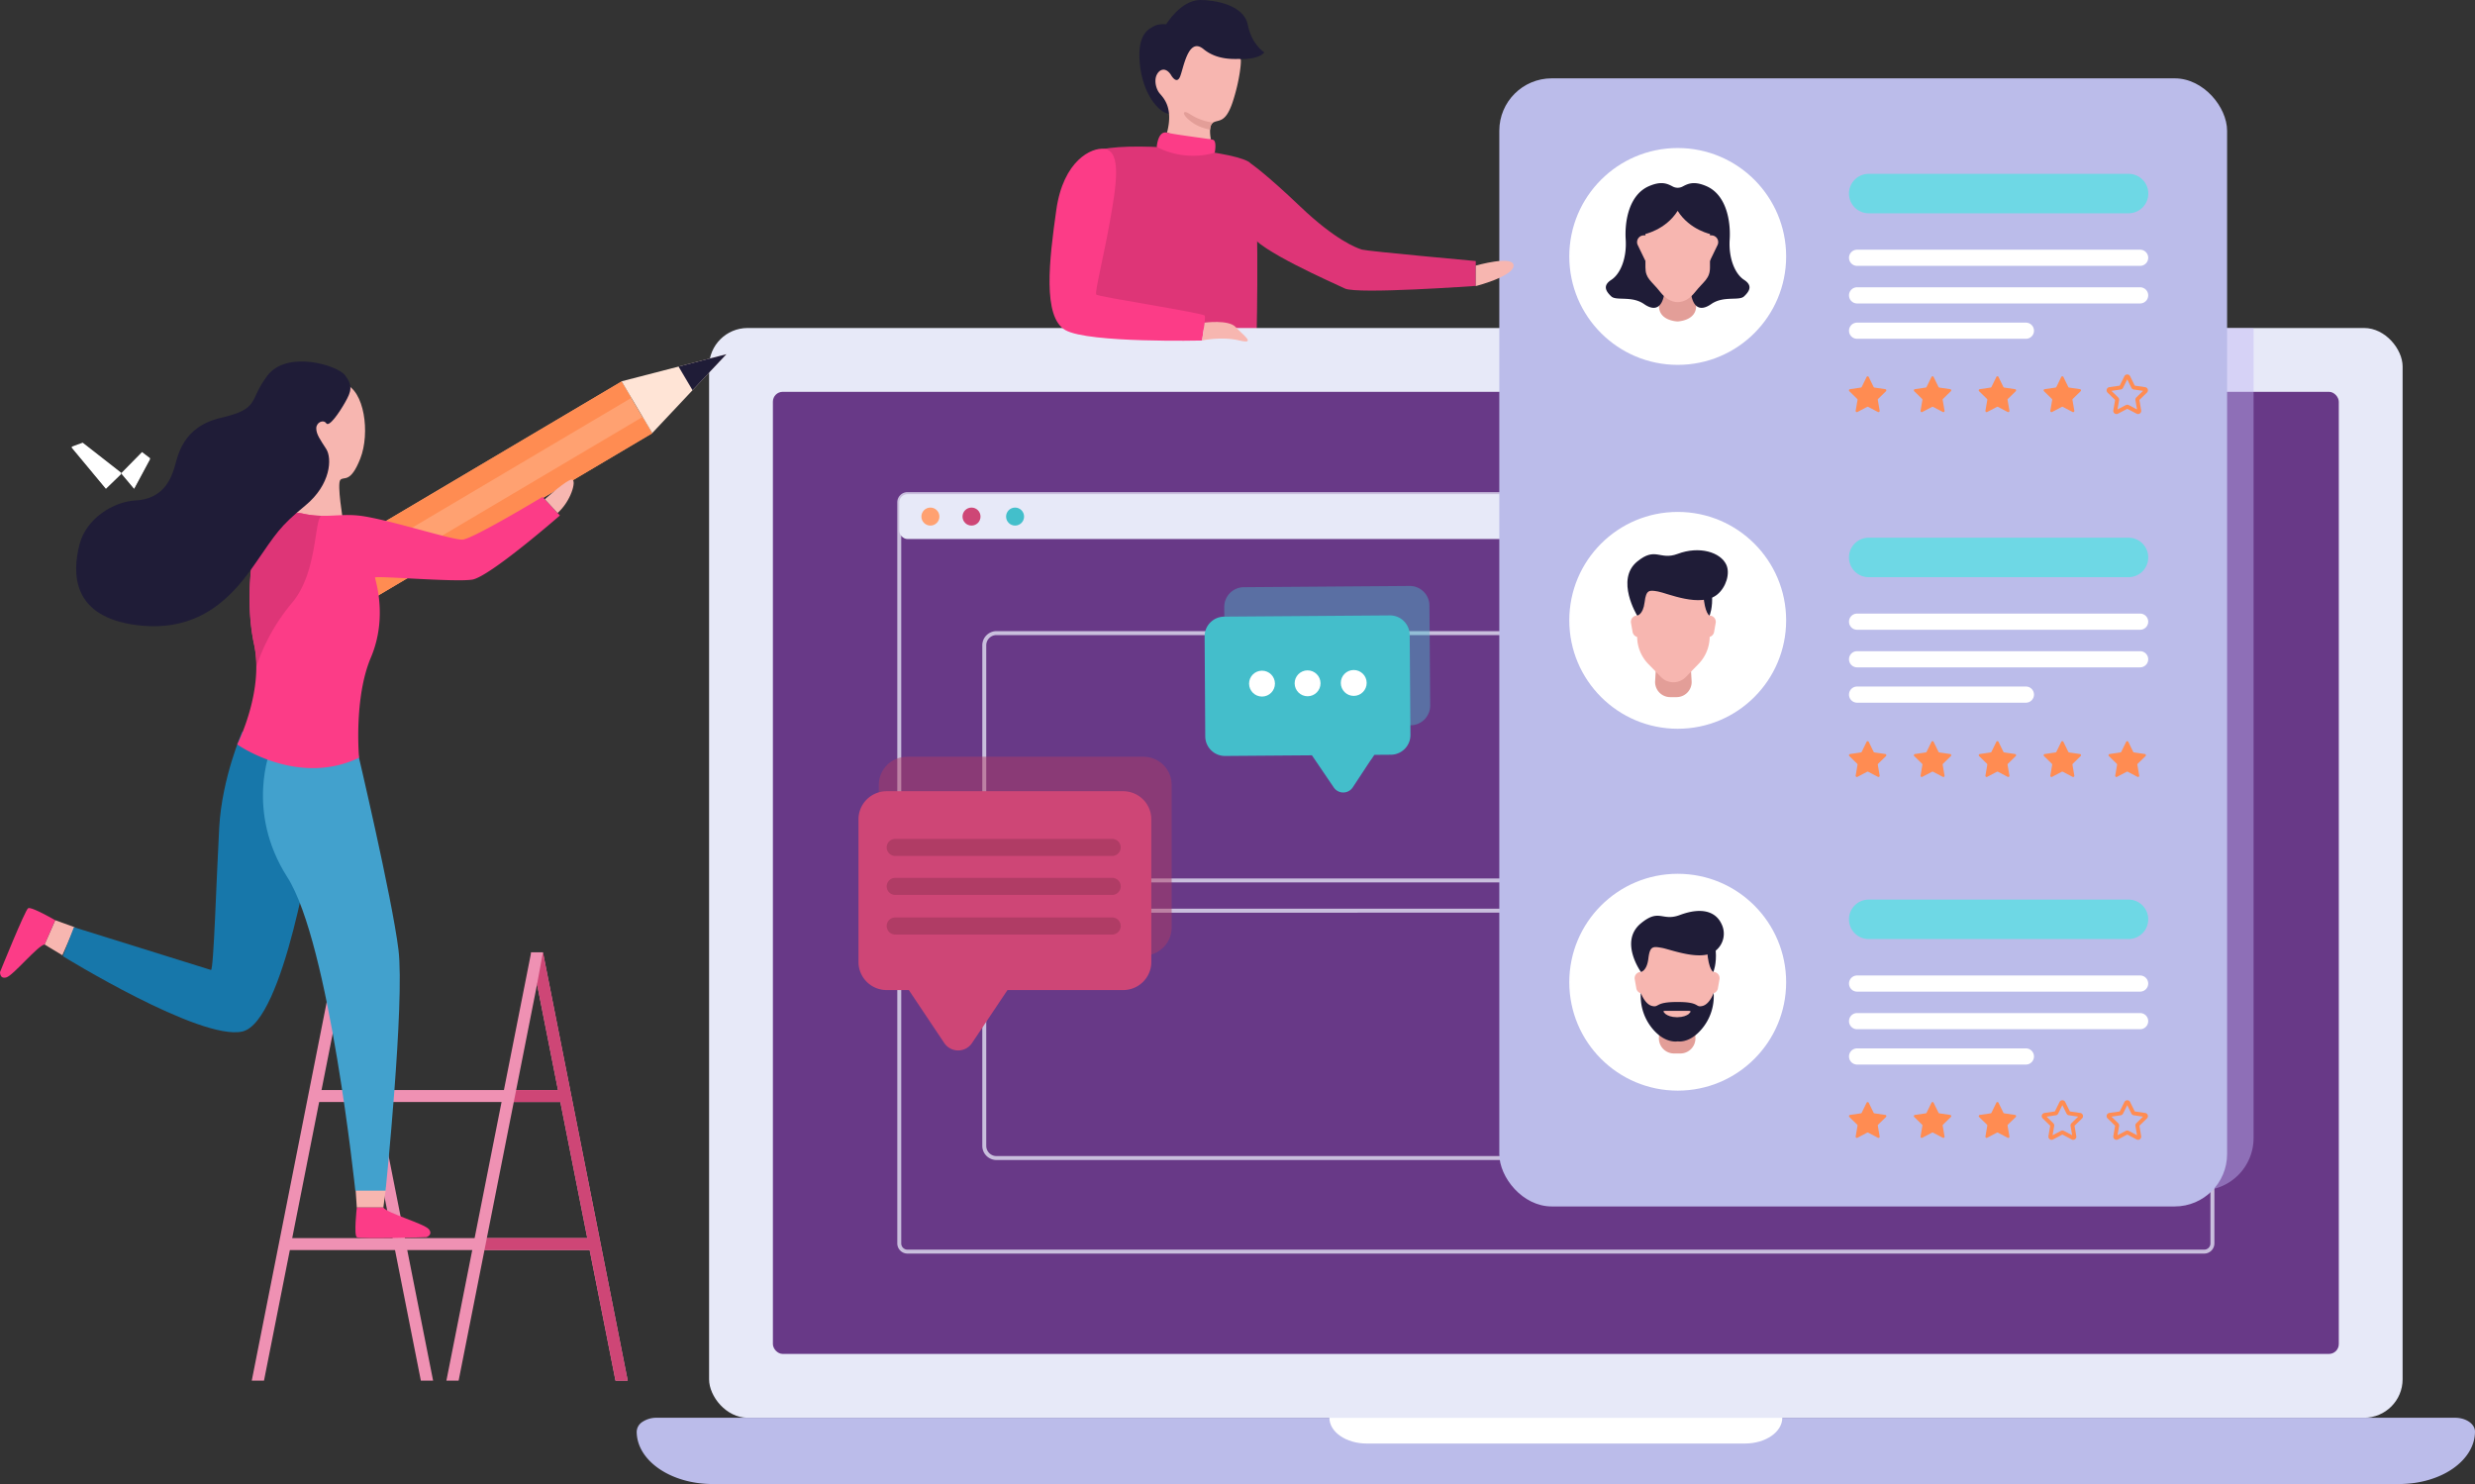 <svg id="Layer_1" data-name="Layer 1" xmlns="http://www.w3.org/2000/svg" viewBox="0 0 1552.96 931.17"><rect x="0" y="0" width="1552.96" height="931.17" fill="#333333" stroke="none"/><defs><style>.cls-1{fill:#fff;}.cls-2{opacity:0.2;}.cls-3{fill:#de3577;}.cls-4{fill:#1f1c37;}.cls-5{fill:#f7b6b0;}.cls-6,.cls-8{fill:#e7e9f8;}.cls-7{fill:#683987;}.cls-8{opacity:0.76;}.cls-9{fill:#bbbcea;}.cls-10{fill:#ffa171;}.cls-11{fill:#ce4676;}.cls-12{fill:#43bfcb;}.cls-13{fill:#fc3c87;}.cls-14{fill:#ef91b3;}.cls-15{fill:#ff8c52;}.cls-16{fill:#ffe4d6;}.cls-17{fill:#1777aa;}.cls-18{fill:#42a1cd;}.cls-19{opacity:0.41;}.cls-20{fill:#44becb;}.cls-21,.cls-22{fill:#b03c65;}.cls-21{opacity:0.47;}.cls-23{fill:#e39e98;}.cls-24{fill:#bfb5f4;opacity:0.44;}.cls-25{fill:#6ed8e5;}</style></defs><title>human-resources</title><polygon class="cls-1" points="51.89 278.26 76.22 297.27 66.46 306.72 44.92 280.8 51.89 278.26"/><polygon class="cls-1" points="89.11 284.15 76.22 297.27 84.15 306.72 94.2 288.03 89.11 284.15"/><polygon class="cls-1" points="51.89 277.76 76.22 296.77 66.46 306.22 44.92 280.3 51.89 277.76"/><polygon class="cls-1" points="89.11 283.65 76.22 296.77 84.15 306.22 94.2 287.53 89.11 283.65"/><g class="cls-2"><circle class="cls-1" cx="1110.64" cy="132.63" r="5.78"/></g><path class="cls-3" d="M1892,772.64c23.37-5.05,87.39,1.69,93.49,8.81s3.73,108.4,3.73,108.4H1879.45s-8.13-50.81-6.44-79.6C1874,793,1879.45,775.35,1892,772.64Z" transform="translate(-1200.75 -678.92)"/><path class="cls-3" d="M1985.48,781.45s9.15,6.1,31.16,27.1,35.34,26,38.73,27,71.37,7.17,71.37,7.17v15.58s-74.33,5.38-82.12,1.66-55.08-24.35-59.14-34.18S1985.48,781.45,1985.48,781.45Z" transform="translate(-1200.75 -678.92)"/><path class="cls-4" d="M1925.17,695.17c-3.13,1.75-11.06,4.41-9.25,23.61s11.78,30.68,18.31,31.6,44.92-34.31,44.92-34.31,11.52.23,14.9-4.29c0,0-7.9-4.74-10.39-17.39s-21.23-15.47-29.81-15.47c-12.08,0-21.35,15.19-21.35,15.19S1927.78,693.71,1925.17,695.17Z" transform="translate(-1200.75 -678.92)"/><path class="cls-5" d="M1974.19,742.95c-4.52,13.54-8.81,10.83-12.2,12.87-1.32.78-1.83,2.56-1.95,4.42a23.82,23.82,0,0,0,.53,6.12l-13.5,1L1933,762.13c4.18-15.81-2.36-21.89-4.63-24.62s-3.6-8.12-1.77-11.73,5.63-4.75,8.79,0c0,0,3.38,6.31,5.64,1.58s5-25.76,14.89-17.62,22.6,5.64,23.26,6.31S1978.69,729.39,1974.19,742.95Z" transform="translate(-1200.75 -678.92)"/><rect class="cls-6" x="444.92" y="205.81" width="1062.62" height="683.78" rx="24.16" ry="24.16"/><rect class="cls-7" x="484.96" y="245.85" width="982.54" height="603.69" rx="6.19" ry="6.19"/><path class="cls-8" d="M2527.9,1232.6H1826a8.91,8.91,0,0,1-8.9-8.9V1083.83a8.91,8.91,0,0,1,8.9-8.9H2527.9a8.91,8.91,0,0,1,8.9,8.9v139.87A8.91,8.91,0,0,1,2527.9,1232.6ZM1826,1077.41a6.43,6.43,0,0,0-6.42,6.42v139.87a6.43,6.43,0,0,0,6.42,6.42H2527.9a6.43,6.43,0,0,0,6.42-6.42V1083.83a6.43,6.43,0,0,0-6.42-6.42Z" transform="translate(-1200.75 -678.92)"/><path class="cls-8" d="M2269.18,1406.79H1826a8.91,8.91,0,0,1-8.9-8.9V1258a8.91,8.91,0,0,1,8.9-8.9h443.13a8.91,8.91,0,0,1,8.9,8.9v139.87A8.91,8.91,0,0,1,2269.18,1406.79ZM1826,1251.6a6.43,6.43,0,0,0-6.42,6.42v139.87a6.43,6.43,0,0,0,6.42,6.42h443.13a6.43,6.43,0,0,0,6.42-6.42V1258a6.43,6.43,0,0,0-6.42-6.42Z" transform="translate(-1200.75 -678.92)"/><path class="cls-8" d="M2527.9,1406.17H2307.08a8.29,8.29,0,0,1-8.28-8.28V1258a8.29,8.29,0,0,1,8.28-8.28H2527.9a8.29,8.29,0,0,1,8.28,8.28v139.87A8.29,8.29,0,0,1,2527.9,1406.17ZM2307.08,1251a7,7,0,0,0-7,7v139.87a7,7,0,0,0,7,7H2527.9a7,7,0,0,0,7-7V1258a7,7,0,0,0-7-7Z" transform="translate(-1200.75 -678.92)"/><path class="cls-9" d="M2753.7,1577.17c0,9.08-5.35,17.33-13.94,23.29s-20.56,9.63-33.7,9.63H1647.89c-26.31,0-47.64-14.74-47.64-32.92a7.62,7.62,0,0,1,3.68-6.12,15.75,15.75,0,0,1,8.86-2.54H2741.16C2748.08,1568.51,2753.7,1572.39,2753.7,1577.17Z" transform="translate(-1200.75 -678.92)"/><path class="cls-1" d="M2319.07,1568.51h0c0,8.93-10.48,16.17-23.4,16.17H2058.29c-12.93,0-23.4-7.24-23.4-16.17h284.18Z" transform="translate(-1200.75 -678.92)"/><path class="cls-8" d="M2583.8,1465.5H1770.15a6.4,6.4,0,0,1-6.39-6.39v-465a6.4,6.4,0,0,1,6.39-6.39H2583.8a6.4,6.4,0,0,1,6.39,6.39v465A6.4,6.4,0,0,1,2583.8,1465.5ZM1770.15,990.21a3.91,3.91,0,0,0-3.91,3.91v465a3.91,3.91,0,0,0,3.91,3.91H2583.8a3.91,3.91,0,0,0,3.91-3.91v-465a3.92,3.92,0,0,0-3.91-3.91Z" transform="translate(-1200.75 -678.92)"/><rect class="cls-6" x="564.25" y="310.05" width="823.95" height="28.17" rx="5.15" ry="5.15"/><circle class="cls-10" cx="583.79" cy="324.13" r="5.65"/><circle class="cls-11" cx="609.59" cy="324.13" r="5.65"/><circle class="cls-12" cx="636.92" cy="324.13" r="5.65"/><path class="cls-13" d="M1893.63,772.32c11.17,1.46,7.5,23.36,3.44,46.05s-9.48,44-8.47,45.39S1956,875.28,1956.68,877s-1.69,15.58-1.69,15.58-70.94,1.68-85.61-6.45-10.25-44.36-5.84-75.52S1885.84,771.3,1893.63,772.32Z" transform="translate(-1200.75 -678.92)"/><path class="cls-5" d="M1955,892.55s12.19-2.71,23.37,0,2-3.73-2.37-8.47-19.4-2.72-19.4-2.72Z" transform="translate(-1200.75 -678.92)"/><path class="cls-13" d="M1926.56,771.15s.66-10.37,6.42-9,26.08,3.81,28.79,4.45,1.17,8.17,1.17,8.17A49.9,49.9,0,0,1,1926.56,771.15Z" transform="translate(-1200.75 -678.92)"/><polygon class="cls-14" points="340.67 599 336.99 617.58 336.99 617.63 323.86 683.97 322.37 691.47 305.47 776.86 303.99 784.36 287.77 866.29 280.1 866.29 333.3 597.54 336.99 598.27 340.41 598.94 340.67 599"/><polygon class="cls-14" points="271.75 866.29 264.07 866.29 214.87 617.65 214.87 617.63 211.17 599 214.87 598.27 218.55 597.54 271.75 866.29"/><polyline class="cls-14" points="386.19 866.29 369.98 784.36 368.5 776.86 351.59 691.47 350.11 683.97 336.99 617.65 336.99 617.58 333.3 599 336.99 598.27 340.67 597.54 393.87 866.29 386.21 866.29"/><polygon class="cls-14" points="218.55 599 214.87 617.63 214.87 617.65 165.65 866.29 157.97 866.29 211.17 597.54 214.87 598.27 218.55 599"/><rect class="cls-14" x="178.77" y="776.86" width="194.3" height="7.51"/><rect class="cls-14" x="198.16" y="683.96" width="157.15" height="7.51"/><polygon class="cls-11" points="393.87 866.29 386.21 866.29 370 784.36 303.99 784.36 305.47 776.86 368.52 776.86 351.61 691.47 322.37 691.47 323.86 683.97 350.13 683.97 336.99 617.63 336.99 617.58 340.41 598.94 340.67 597.54 393.87 866.29"/><polygon class="cls-14" points="211.18 597.54 218.54 597.54 213.07 604.99 211.18 597.54"/><polygon class="cls-14" points="333.3 597.54 340.67 597.54 334.73 606.21 333.3 597.54"/><line class="cls-14" x1="386.19" y1="866.29" x2="386.21" y2="866.29"/><rect class="cls-10" x="1403.5" y="969.46" width="211.65" height="37.75" transform="translate(-1493.71 228.06) rotate(-30.63)"/><rect class="cls-15" x="1410.09" y="993.52" width="211.65" height="11.89" transform="translate(-1498.46 232.99) rotate(-30.63)"/><rect class="cls-15" x="1396.94" y="971.26" width="211.65" height="11.98" transform="translate(-1488.98 223.18) rotate(-30.63)"/><polygon class="cls-16" points="455.8 222.24 390.02 239.25 409.25 271.74 455.8 222.24"/><polygon class="cls-4" points="425.76 230.01 434.54 244.84 455.8 222.24 425.76 230.01"/><polygon class="cls-5" points="46.87 581.81 34.63 577.38 27.93 592.63 39.13 599.39 46.87 581.81"/><path class="cls-17" d="M1352.72,1138.1s-12.69,28.85-14.42,60-3.46,90-5.19,89.43-86-26.83-86-26.83l-6.92,18.18s86,53.08,112.5,47.31,44.42-123.47,44.42-123.47v-61.16Z" transform="translate(-1200.75 -678.92)"/><path class="cls-13" d="M1235.38,1256.3s-15.06-8.75-17-7.49-17.59,40-17.59,40-.36,4.57,3.95,3.39,19.65-20,24-20.66Z" transform="translate(-1200.75 -678.92)"/><polygon class="cls-5" points="223.02 744.69 223.88 757.67 240.54 757.67 242.22 744.69 223.02 744.69"/><path class="cls-5" d="M1416,1005.62s-3.89-22.93-1.73-25.53,6.27,2.6,12.55-13.41,2.6-43.05-10-46.95-32,6.27-34.83,29.64,1.73,54.74,1.73,54.74Z" transform="translate(-1200.75 -678.92)"/><path class="cls-18" d="M1370.61,1149.06s-16.15,38.66,10.39,80.2S1423.69,1426,1423.69,1426h19s12.12-118.27,8.08-151.16-26-125.77-26-125.77Z" transform="translate(-1200.75 -678.92)"/><path class="cls-13" d="M1552.06,1002.37s-44.14,38.51-55,40.24-61-2.6-61-1.3,8.22,24.66-2.6,50.19-7.41,62.86-7.41,62.86c-38.58,18.57-76.47-8.34-76.47-8.34s12.1-23.8,12-48.91a66.64,66.64,0,0,0-1.42-13.83c-6.35-29.42,0-61.15,0-61.15s17-24.09,30-21.06a58.7,58.7,0,0,0,12.12,1.49c7.58.19,14.61-1,22.93-.19,16.44,1.51,59.28,15.58,65.77,15.14s50.19-26.83,50.19-26.83Z" transform="translate(-1200.75 -678.92)"/><path class="cls-3" d="M1402.34,1002.56c-4.62,3.41-2.3,35.72-18.47,54.76a121.69,121.69,0,0,0-22.22,39.79,66.64,66.64,0,0,0-1.42-13.83c-6.35-29.42,0-61.15,0-61.15s17-24.09,30-21.06A58.7,58.7,0,0,0,1402.34,1002.56Z" transform="translate(-1200.75 -678.92)"/><path class="cls-4" d="M1250.68,1020.4c-4.73,18.3-5,45.58,36,50.77s61.44-20.19,74.43-38.94,15-22.79,31.16-36.06,16.87-29.71,13.19-35.48-6.27-9.23-6.27-13,4.46-5.77,6.27-3.17,8.15-6.63,11.9-13.27,4.9-10.1,0-16.73-36.64-15.87-48.75,0-4.33,20.77-29.14,26.54-27.12,24.52-29.42,31.73-7.21,19.33-24.52,20.19C1272.23,993.66,1254.93,1004,1250.68,1020.4Z" transform="translate(-1200.75 -678.92)"/><path class="cls-5" d="M1542.62,992.18s14.63-13.17,17.23-12.31-.79,13.37-9.23,20.94Z" transform="translate(-1200.75 -678.92)"/><path class="cls-13" d="M1424.63,1436.6s-1.95,17.31,0,18.61,43.7,0,43.7,0,4.33-1.51,1.51-5-26.18-10-28.56-13.63Z" transform="translate(-1200.75 -678.92)"/><g class="cls-19"><path class="cls-20" d="M2085.18,1046.58l-104,.78a12.36,12.36,0,0,0-12.26,12.45l.47,62.71a12.36,12.36,0,0,0,12.45,12.26l54.48-.41,13.72,20.19a7.16,7.16,0,0,0,11.91-.09l13.42-20.39,10.5-.08a12.36,12.36,0,0,0,12.26-12.45l-.47-62.71A12.36,12.36,0,0,0,2085.18,1046.58Z" transform="translate(-1200.75 -678.92)"/><circle class="cls-1" cx="2033.48" cy="1089.27" r="8.12" transform="translate(-1208.82 -663.71) rotate(-0.43)"/><circle class="cls-1" cx="2062.45" cy="1089.05" r="8.12" transform="translate(-1208.82 -663.49) rotate(-0.43)"/><circle class="cls-1" cx="2004.87" cy="1089.48" r="8.12" transform="translate(-1208.82 -663.92) rotate(-0.43)"/></g><path class="cls-20" d="M2072.86,1065.06l-104,.78a12.36,12.36,0,0,0-12.26,12.45L1957,1141a12.36,12.36,0,0,0,12.45,12.26l54.48-.41,13.72,20.19a7.16,7.16,0,0,0,11.91-.09l13.42-20.39,10.5-.08a12.36,12.36,0,0,0,12.26-12.45l-.47-62.71A12.36,12.36,0,0,0,2072.86,1065.06Z" transform="translate(-1200.75 -678.92)"/><circle class="cls-1" cx="2021.16" cy="1107.75" r="8.12" transform="translate(-1208.96 -663.8) rotate(-0.43)"/><circle class="cls-1" cx="2050.12" cy="1107.53" r="8.12" transform="translate(-1208.96 -663.59) rotate(-0.43)"/><circle class="cls-1" cx="1992.55" cy="1107.96" r="8.12" transform="translate(-1208.95 -664.03) rotate(-0.43)"/><path class="cls-21" d="M1918.28,1153.77H1769.82a17.63,17.63,0,0,0-17.63,17.63v89.49a17.63,17.63,0,0,0,17.63,17.63h13.94l22.23,33.23a10.49,10.49,0,0,0,17.44,0l22.23-33.23h72.63a17.63,17.63,0,0,0,17.63-17.63V1171.4A17.63,17.63,0,0,0,1918.28,1153.77Z" transform="translate(-1200.75 -678.92)"/><path class="cls-11" d="M1905.52,1175.39H1757.05a17.63,17.63,0,0,0-17.63,17.63v89.49a17.63,17.63,0,0,0,17.63,17.63H1771l22.23,33.23a10.49,10.49,0,0,0,17.44,0l22.23-33.23h72.63a17.63,17.63,0,0,0,17.63-17.63V1193A17.63,17.63,0,0,0,1905.52,1175.39Z" transform="translate(-1200.75 -678.92)"/><path class="cls-22" d="M1898.6,1240.44H1762.47a5.35,5.35,0,0,1-5.35-5.35h0a5.35,5.35,0,0,1,5.35-5.35H1898.6a5.35,5.35,0,0,1,5.35,5.35h0A5.35,5.35,0,0,1,1898.6,1240.44Z" transform="translate(-1200.75 -678.92)"/><path class="cls-22" d="M1898.6,1265.3H1762.47a5.35,5.35,0,0,1-5.35-5.35h0a5.35,5.35,0,0,1,5.35-5.35H1898.6a5.35,5.35,0,0,1,5.35,5.35h0A5.35,5.35,0,0,1,1898.6,1265.3Z" transform="translate(-1200.75 -678.92)"/><path class="cls-22" d="M1898.6,1216H1762.47a5.35,5.35,0,0,1-5.35-5.35h0a5.35,5.35,0,0,1,5.35-5.35H1898.6a5.35,5.35,0,0,1,5.35,5.35h0A5.35,5.35,0,0,1,1898.6,1216Z" transform="translate(-1200.75 -678.92)"/><path class="cls-23" d="M1962,755.82c-1.32.78-1.83,2.56-1.95,4.42-7.3-1.42-10.84-4-13.44-6.25-4.41-3.76-3.69-6.32.59-3.59A34.07,34.07,0,0,0,1962,755.82Z" transform="translate(-1200.75 -678.92)"/><path class="cls-24" d="M2614.77,884.73V1393a32.86,32.86,0,0,1-32.86,32.86H2191a32.88,32.88,0,0,1-32.86-32.86V884.73Z" transform="translate(-1200.75 -678.92)"/><rect class="cls-9" x="940.75" y="49.16" width="456.66" height="707.84" rx="32.87" ry="32.87"/><circle class="cls-1" cx="1052.7" cy="160.91" r="68.03"/><path class="cls-23" d="M2265,870.81a33.78,33.78,0,0,0-5-16.83l-6.66,14.33L2246.69,854a33.78,33.78,0,0,0-5,16.83c-.08,8.88,10.13,9.71,11.56,9.79h.17C2254.88,880.52,2265.09,879.68,2265,870.81Z" transform="translate(-1200.75 -678.92)"/><path class="cls-4" d="M2295.11,854.53c-5.73-3.7-9.8-13.5-9.06-25.34s-2.22-28.11-14.61-33.47c-7.76-3.36-11.52-1.57-14.9.23a6.59,6.59,0,0,1-6.22,0c-3.39-1.81-7.15-3.59-14.9-.23-12.39,5.36-15.35,21.64-14.61,33.47s-3.33,21.64-9.06,25.34-3.14,7.4,0,10.36,12.87-.55,20.58,4.81,11.22.74,12.42-5.08,8.66-52,8.66-52l0-7.22,0,7.22s7.46,46.18,8.66,52,4.71,10.45,12.42,5.08,17.44-1.85,20.58-4.81S2300.84,858.23,2295.11,854.53Z" transform="translate(-1200.75 -678.92)"/><path class="cls-5" d="M2253.44,868.49h0c-4,0-7.79-2.33-10.95-6.35-5.59-7.12-9.3-8.32-9.3-15.47V810.89h40.5v35.78c0,7.2-3.77,8.53-9.43,15.63C2261.13,866.22,2257.42,868.49,2253.44,868.49Z" transform="translate(-1200.75 -678.92)"/><path class="cls-5" d="M2233.19,826.61h-1a4.24,4.24,0,0,0-3.82,6.09l4.83,10s3.51-8.32,3.51-9.06S2233.19,826.61,2233.19,826.61Z" transform="translate(-1200.75 -678.92)"/><path class="cls-5" d="M2273.61,826.61h1a4.24,4.24,0,0,1,3.82,6.09l-4.83,10s-3.51-8.32-3.51-9.06S2273.61,826.61,2273.61,826.61Z" transform="translate(-1200.75 -678.92)"/><path class="cls-4" d="M2253.41,805.54c-5.09-3.71-24.28.74-24.28.74l2.93,19.73s13.63-2.53,21.35-14.79c7.72,12.26,21.35,14.79,21.35,14.79l2.93-19.73S2258.49,801.83,2253.41,805.54Z" transform="translate(-1200.75 -678.92)"/><path class="cls-25" d="M2536.29,812.75h-163a12.39,12.39,0,0,1-12.39-12.39h0A12.39,12.39,0,0,1,2373.34,788h163a12.39,12.39,0,0,1,12.39,12.39h0A12.39,12.39,0,0,1,2536.29,812.75Z" transform="translate(-1200.75 -678.92)"/><path class="cls-1" d="M2543.61,845.74H2366a5.07,5.07,0,0,1-5.07-5.07h0a5.07,5.07,0,0,1,5.07-5.07h177.59a5.07,5.07,0,0,1,5.07,5.07h0A5.07,5.07,0,0,1,2543.61,845.74Z" transform="translate(-1200.75 -678.92)"/><path class="cls-1" d="M2543.61,869.32H2366a5.07,5.07,0,0,1-5.07-5.07h0a5.07,5.07,0,0,1,5.07-5.07h177.59a5.07,5.07,0,0,1,5.07,5.07h0A5.07,5.07,0,0,1,2543.61,869.32Z" transform="translate(-1200.75 -678.92)"/><path class="cls-1" d="M2471.94,891.5H2366a5.07,5.07,0,0,1-5.07-5.07h0a5.07,5.07,0,0,1,5.07-5.07h105.92a5.07,5.07,0,0,1,5.07,5.07h0A5.07,5.07,0,0,1,2471.94,891.5Z" transform="translate(-1200.75 -678.92)"/><circle class="cls-1" cx="1052.7" cy="389.24" r="68.03"/><path class="cls-25" d="M2536.29,1041.09h-163a12.39,12.39,0,0,1-12.39-12.39h0a12.39,12.39,0,0,1,12.39-12.39h163a12.39,12.39,0,0,1,12.39,12.39h0A12.39,12.39,0,0,1,2536.29,1041.09Z" transform="translate(-1200.75 -678.92)"/><path class="cls-1" d="M2543.61,1074.07H2366a5.07,5.07,0,0,1-5.07-5.07h0a5.07,5.07,0,0,1,5.07-5.07h177.59a5.07,5.07,0,0,1,5.07,5.07h0A5.07,5.07,0,0,1,2543.61,1074.07Z" transform="translate(-1200.75 -678.92)"/><path class="cls-1" d="M2543.61,1097.66H2366a5.07,5.07,0,0,1-5.07-5.07h0a5.07,5.07,0,0,1,5.07-5.07h177.59a5.07,5.07,0,0,1,5.07,5.07h0A5.07,5.07,0,0,1,2543.61,1097.66Z" transform="translate(-1200.75 -678.92)"/><path class="cls-1" d="M2471.94,1119.83H2366a5.07,5.07,0,0,1-5.07-5.07h0a5.07,5.07,0,0,1,5.07-5.07h105.92a5.07,5.07,0,0,1,5.07,5.07h0A5.07,5.07,0,0,1,2471.94,1119.83Z" transform="translate(-1200.75 -678.92)"/><path class="cls-15" d="M2542.3,938.72a2,2,0,0,1-.93-.23l-5.84-3.07-5.84,3.07a2,2,0,0,1-2.47-.49,2,2,0,0,1-.44-1.63l1.11-6.5-4.72-4.6a2,2,0,0,1,1.11-3.42l6.52-.95,2.92-5.91a2,2,0,0,1,3.59,0l2.92,5.91,6.52.95a2,2,0,0,1,1.11,3.42l-4.72,4.6,1.11,6.5a2,2,0,0,1-2,2.34Zm-16.7-14.54,4.21,4.1a2,2,0,0,1,.58,1.77l-1,5.8,5.2-2.74a2,2,0,0,1,1.86,0l5.2,2.74-1-5.8a2,2,0,0,1,.57-1.77l4.21-4.11-5.82-.85a2,2,0,0,1-1.51-1.1l-2.6-5.27-2.6,5.27a2,2,0,0,1-1.51,1.1Z" transform="translate(-1200.75 -678.92)"/><path class="cls-15" d="M2495.5,915.55l3,6.14a.76.76,0,0,0,.57.42l6.77,1a.76.76,0,0,1,.42,1.3l-4.9,4.78a.76.76,0,0,0-.22.68l1.16,6.74a.76.76,0,0,1-1.11.81l-6.06-3.18a.76.76,0,0,0-.71,0l-6.06,3.18a.76.76,0,0,1-1.11-.81l1.16-6.74a.76.76,0,0,0-.22-.68l-4.9-4.78a.76.76,0,0,1,.42-1.3l6.77-1a.76.76,0,0,0,.58-.42l3-6.14A.76.76,0,0,1,2495.5,915.55Z" transform="translate(-1200.75 -678.92)"/><path class="cls-15" d="M2454.78,915.55l3,6.14a.76.76,0,0,0,.57.42l6.77,1a.76.76,0,0,1,.42,1.3l-4.9,4.78a.76.76,0,0,0-.22.68l1.16,6.74a.76.76,0,0,1-1.11.81l-6.06-3.18a.76.76,0,0,0-.71,0l-6.06,3.18a.76.76,0,0,1-1.11-.81l1.16-6.74a.76.76,0,0,0-.22-.68l-4.9-4.78a.76.76,0,0,1,.42-1.3l6.77-1a.76.76,0,0,0,.57-.42l3-6.14A.76.76,0,0,1,2454.78,915.55Z" transform="translate(-1200.75 -678.92)"/><path class="cls-15" d="M2414.06,915.55l3,6.14a.76.76,0,0,0,.58.42l6.77,1a.76.76,0,0,1,.42,1.3l-4.9,4.78a.76.76,0,0,0-.22.68l1.16,6.74a.76.76,0,0,1-1.11.81l-6.06-3.18a.76.76,0,0,0-.71,0l-6.06,3.18a.76.76,0,0,1-1.11-.81l1.16-6.74a.76.76,0,0,0-.22-.68l-4.9-4.78a.76.76,0,0,1,.42-1.3l6.77-1a.76.76,0,0,0,.57-.42l3-6.14A.76.76,0,0,1,2414.06,915.55Z" transform="translate(-1200.75 -678.92)"/><path class="cls-15" d="M2373.35,915.55l3,6.14a.76.76,0,0,0,.58.42l6.77,1a.76.76,0,0,1,.42,1.3l-4.9,4.78a.76.76,0,0,0-.22.68l1.16,6.74a.76.76,0,0,1-1.11.81l-6.06-3.18a.76.76,0,0,0-.71,0l-6.06,3.18a.76.76,0,0,1-1.11-.81l1.16-6.74a.76.76,0,0,0-.22-.68l-4.9-4.78a.76.76,0,0,1,.42-1.3l6.77-1a.76.76,0,0,0,.58-.42l3-6.14A.76.76,0,0,1,2373.35,915.55Z" transform="translate(-1200.75 -678.92)"/><circle class="cls-1" cx="1052.7" cy="616.3" r="68.03"/><path class="cls-25" d="M2536.29,1268.15h-163a12.39,12.39,0,0,1-12.39-12.39h0a12.39,12.39,0,0,1,12.39-12.39h163a12.39,12.39,0,0,1,12.39,12.39h0A12.39,12.39,0,0,1,2536.29,1268.15Z" transform="translate(-1200.75 -678.92)"/><path class="cls-1" d="M2543.61,1301.13H2366a5.07,5.07,0,0,1-5.07-5.07h0A5.07,5.07,0,0,1,2366,1291h177.59a5.07,5.07,0,0,1,5.07,5.07h0A5.07,5.07,0,0,1,2543.61,1301.13Z" transform="translate(-1200.75 -678.92)"/><path class="cls-1" d="M2543.61,1324.72H2366a5.07,5.07,0,0,1-5.07-5.07h0a5.07,5.07,0,0,1,5.07-5.07h177.59a5.07,5.07,0,0,1,5.07,5.07h0A5.07,5.07,0,0,1,2543.61,1324.72Z" transform="translate(-1200.75 -678.92)"/><path class="cls-1" d="M2471.94,1346.89H2366a5.07,5.07,0,0,1-5.07-5.07h0a5.07,5.07,0,0,1,5.07-5.07h105.92a5.07,5.07,0,0,1,5.07,5.07h0A5.07,5.07,0,0,1,2471.94,1346.89Z" transform="translate(-1200.75 -678.92)"/><path class="cls-15" d="M2542.3,1394.11a2,2,0,0,1-.93-.23l-5.84-3.07-5.84,3.07a2,2,0,0,1-2.47-.48,2,2,0,0,1-.44-1.63l1.11-6.5-4.72-4.6a2,2,0,0,1,1.11-3.41l6.52-.95,2.92-5.91a2,2,0,0,1,3.59,0l2.92,5.91,6.52.95a2,2,0,0,1,1.11,3.42l-4.72,4.6,1.11,6.5a2,2,0,0,1-2,2.34Zm-16.7-14.54,4.21,4.1a2,2,0,0,1,.58,1.77l-1,5.8,5.2-2.73a2,2,0,0,1,1.86,0l5.2,2.73-1-5.79a2,2,0,0,1,.57-1.77l4.21-4.11-5.82-.85a2,2,0,0,1-1.51-1.09l-2.6-5.27-2.6,5.27a2,2,0,0,1-1.51,1.1Z" transform="translate(-1200.75 -678.92)"/><path class="cls-15" d="M2501.59,1394.11a2,2,0,0,1-.93-.23l-5.84-3.07-5.84,3.07a2,2,0,0,1-2.47-.48,2,2,0,0,1-.44-1.63l1.11-6.5-4.72-4.6a2,2,0,0,1,1.11-3.41l6.52-.95,2.92-5.91a2,2,0,0,1,3.59,0l2.92,5.91,6.52.95a2,2,0,0,1,1.11,3.42l-4.72,4.6,1.11,6.5a2,2,0,0,1-2,2.34Zm-6.77-5.84a2,2,0,0,1,.93.23l5.2,2.73-1-5.79a2,2,0,0,1,.57-1.77l4.21-4.11-5.82-.85a2,2,0,0,1-1.51-1.09l-2.6-5.27-2.6,5.27a2,2,0,0,1-1.51,1.1l-5.81.85,4.21,4.1a2,2,0,0,1,.58,1.77l-1,5.8,5.2-2.73A2,2,0,0,1,2494.82,1388.27Z" transform="translate(-1200.75 -678.92)"/><path class="cls-15" d="M2454.78,1370.94l3,6.14a.76.76,0,0,0,.57.42l6.77,1a.76.76,0,0,1,.42,1.3l-4.9,4.78a.76.76,0,0,0-.22.68l1.16,6.74a.76.76,0,0,1-1.11.81l-6.06-3.18a.76.76,0,0,0-.71,0l-6.06,3.18a.76.76,0,0,1-1.11-.81l1.16-6.74a.76.76,0,0,0-.22-.68l-4.9-4.78a.76.76,0,0,1,.42-1.3l6.77-1a.76.76,0,0,0,.57-.42l3-6.14A.76.76,0,0,1,2454.78,1370.94Z" transform="translate(-1200.75 -678.92)"/><path class="cls-15" d="M2414.06,1370.94l3,6.14a.76.76,0,0,0,.58.42l6.77,1a.76.76,0,0,1,.42,1.3l-4.9,4.78a.76.76,0,0,0-.22.68l1.16,6.74a.76.76,0,0,1-1.11.81l-6.06-3.18a.76.76,0,0,0-.71,0l-6.06,3.18a.76.76,0,0,1-1.11-.81l1.16-6.74a.76.76,0,0,0-.22-.68l-4.9-4.78a.76.76,0,0,1,.42-1.3l6.77-1a.76.76,0,0,0,.57-.42l3-6.14A.76.76,0,0,1,2414.06,1370.94Z" transform="translate(-1200.75 -678.92)"/><path class="cls-15" d="M2373.35,1370.94l3,6.14a.76.76,0,0,0,.58.42l6.77,1a.76.76,0,0,1,.42,1.3l-4.9,4.78a.76.76,0,0,0-.22.68l1.16,6.74a.76.76,0,0,1-1.11.81l-6.06-3.18a.76.76,0,0,0-.71,0l-6.06,3.18a.76.76,0,0,1-1.11-.81l1.16-6.74a.76.76,0,0,0-.22-.68l-4.9-4.78a.76.76,0,0,1,.42-1.3l6.77-1a.76.76,0,0,0,.58-.42l3-6.14A.76.76,0,0,1,2373.35,1370.94Z" transform="translate(-1200.75 -678.92)"/><path class="cls-15" d="M2536.22,1144.49l3,6.14a.76.76,0,0,0,.57.42l6.77,1a.76.76,0,0,1,.42,1.3l-4.9,4.78a.76.76,0,0,0-.22.68l1.16,6.74a.76.76,0,0,1-1.11.81l-6.06-3.18a.76.76,0,0,0-.71,0l-6.06,3.18a.76.76,0,0,1-1.11-.81l1.16-6.74a.76.76,0,0,0-.22-.68l-4.9-4.78a.76.76,0,0,1,.42-1.3l6.77-1a.76.76,0,0,0,.58-.42l3-6.14A.76.76,0,0,1,2536.22,1144.49Z" transform="translate(-1200.75 -678.92)"/><path class="cls-15" d="M2495.5,1144.49l3,6.14a.76.76,0,0,0,.57.42l6.77,1a.76.76,0,0,1,.42,1.3l-4.9,4.78a.76.76,0,0,0-.22.68l1.16,6.74a.76.76,0,0,1-1.11.81l-6.06-3.18a.76.76,0,0,0-.71,0l-6.06,3.18a.76.76,0,0,1-1.11-.81l1.16-6.74a.76.76,0,0,0-.22-.68l-4.9-4.78a.76.76,0,0,1,.42-1.3l6.77-1a.76.76,0,0,0,.58-.42l3-6.14A.76.76,0,0,1,2495.5,1144.49Z" transform="translate(-1200.75 -678.92)"/><path class="cls-15" d="M2454.78,1144.49l3,6.14a.76.76,0,0,0,.57.42l6.77,1a.76.76,0,0,1,.42,1.3l-4.9,4.78a.76.76,0,0,0-.22.68l1.16,6.74a.76.76,0,0,1-1.11.81l-6.06-3.18a.76.76,0,0,0-.71,0l-6.06,3.18a.76.76,0,0,1-1.11-.81l1.16-6.74a.76.76,0,0,0-.22-.68l-4.9-4.78a.76.76,0,0,1,.42-1.3l6.77-1a.76.76,0,0,0,.57-.42l3-6.14A.76.76,0,0,1,2454.78,1144.49Z" transform="translate(-1200.75 -678.92)"/><path class="cls-15" d="M2414.06,1144.49l3,6.14a.76.76,0,0,0,.58.42l6.77,1a.76.76,0,0,1,.42,1.3l-4.9,4.78a.76.76,0,0,0-.22.68l1.16,6.74a.76.76,0,0,1-1.11.81l-6.06-3.18a.76.76,0,0,0-.71,0l-6.06,3.18a.76.76,0,0,1-1.11-.81l1.16-6.74a.76.76,0,0,0-.22-.68l-4.9-4.78a.76.76,0,0,1,.42-1.3l6.77-1a.76.76,0,0,0,.57-.42l3-6.14A.76.76,0,0,1,2414.06,1144.49Z" transform="translate(-1200.75 -678.92)"/><path class="cls-15" d="M2373.35,1144.49l3,6.14a.76.76,0,0,0,.58.42l6.77,1a.76.76,0,0,1,.42,1.3l-4.9,4.78a.76.76,0,0,0-.22.68l1.16,6.74a.76.76,0,0,1-1.11.81l-6.06-3.18a.76.76,0,0,0-.71,0l-6.06,3.18a.76.76,0,0,1-1.11-.81l1.16-6.74a.76.76,0,0,0-.22-.68l-4.9-4.78a.76.76,0,0,1,.42-1.3l6.77-1a.76.76,0,0,0,.58-.42l3-6.14A.76.76,0,0,1,2373.35,1144.49Z" transform="translate(-1200.75 -678.92)"/><path class="cls-23" d="M2252.81,1116.34h-4.06a9.48,9.48,0,0,1-9.47-10.08l1-16.67h20.89l1,16.67A9.48,9.48,0,0,1,2252.81,1116.34Z" transform="translate(-1200.75 -678.92)"/><path class="cls-5" d="M2228,1044.64v33.68a24.62,24.62,0,0,0,7,17.23l8,8.21a10.84,10.84,0,0,0,15.49,0l8-8.21a24.62,24.62,0,0,0,7-17.23v-33.68Z" transform="translate(-1200.75 -678.92)"/><path class="cls-5" d="M2228,1065.17h0a3.92,3.92,0,0,0-3.87,4.59l1,5.69a3.92,3.92,0,0,0,3.87,3.25H2230Z" transform="translate(-1200.75 -678.92)"/><path class="cls-5" d="M2273.4,1065.17h0a3.92,3.92,0,0,1,3.87,4.59l-1,5.69a3.92,3.92,0,0,1-3.87,3.25h-1.08Z" transform="translate(-1200.75 -678.92)"/><path class="cls-4" d="M2228,1065.17s3.72-.46,4.68-8.39,2.88-7.68,8.41-6.72,26.81,10.52,37.28,1.8c5.4-4.5,8.08-13.09,5.58-18.55-3.62-7.92-16.93-12-30.57-6.84-11.3,4.24-13.74-4.76-25.39,4.83C2214.19,1042.64,2228,1065.17,2228,1065.17Z" transform="translate(-1200.75 -678.92)"/><path class="cls-4" d="M2273.43,1065.17s-3-1-3.92-13.38,5.27-1.51,5.4,0C2275.63,1060.1,2273.43,1065.17,2273.43,1065.17Z" transform="translate(-1200.75 -678.92)"/><path class="cls-23" d="M2255.19,1339.94h-4.06a9.48,9.48,0,0,1-9.47-10.08l1-16.67h20.89l1,16.67A9.48,9.48,0,0,1,2255.19,1339.94Z" transform="translate(-1200.75 -678.92)"/><path class="cls-5" d="M2230.35,1268.24v33.68a24.62,24.62,0,0,0,7,17.23l8,8.21a10.84,10.84,0,0,0,15.49,0l8-8.21a24.62,24.62,0,0,0,7-17.23v-33.68Z" transform="translate(-1200.75 -678.92)"/><path class="cls-5" d="M2230.35,1288.77h0a3.92,3.92,0,0,0-3.87,4.59l1,5.69a3.92,3.92,0,0,0,3.87,3.25h1.08Z" transform="translate(-1200.75 -678.92)"/><path class="cls-5" d="M2275.79,1288.77h0a3.92,3.92,0,0,1,3.87,4.59l-1,5.69a3.92,3.92,0,0,1-3.87,3.25h-1.08Z" transform="translate(-1200.75 -678.92)"/><path class="cls-4" d="M2230.35,1288.77s3.72-.46,4.68-8.39,2.88-7.68,8.41-6.72,25.16,8.89,33.86,1.73a13.63,13.63,0,0,0,3.67-16.63c-3.62-7.92-12.52-10.82-26.16-5.71-11.3,4.24-12.81-4.36-24.46,5.23C2216.57,1269.63,2230.35,1288.77,2230.35,1288.77Z" transform="translate(-1200.75 -678.92)"/><path class="cls-4" d="M2275.81,1288.77s-3-1-3.92-13.38,5.27-1.51,5.4,0C2278,1283.7,2275.81,1288.77,2275.81,1288.77Z" transform="translate(-1200.75 -678.92)"/><path class="cls-4" d="M2276,1301.92s-2.45,7.14-7.09,8.22-1.3-2.56-15.45-2.5h-.28c-14.15-.07-11.17,3.56-15.78,2.5s-7.09-8.22-7.09-8.22a31.81,31.81,0,0,0,7.93,23.2c7.73,8.8,15.22,7.22,15.22,7.22h0c1.36.19,7.76.59,14.61-7.22A31.81,31.81,0,0,0,2276,1301.92Z" transform="translate(-1200.75 -678.92)"/><path class="cls-5" d="M2262.08,1313.19h-18s1.59,3.93,8.92,4h.14C2260.5,1317.12,2262.08,1313.19,2262.08,1313.19Z" transform="translate(-1200.75 -678.92)"/><path class="cls-4" d="M2260.63,1313.19s1.89,0,.29,1.51,5,2.19,4.94,0-2.75-3.55-3.78-3.61S2260.63,1313.19,2260.63,1313.19Z" transform="translate(-1200.75 -678.92)"/><path class="cls-4" d="M2245.35,1313.19s-1.89,0-.29,1.51-5,2.19-4.94,0,2.75-3.55,3.78-3.61S2245.35,1313.19,2245.35,1313.19Z" transform="translate(-1200.75 -678.92)"/><path class="cls-5" d="M2126.74,845.57s23.71-6.77,23.71,0-23.71,12.87-23.71,12.87Z" transform="translate(-1200.75 -678.92)"/></svg>